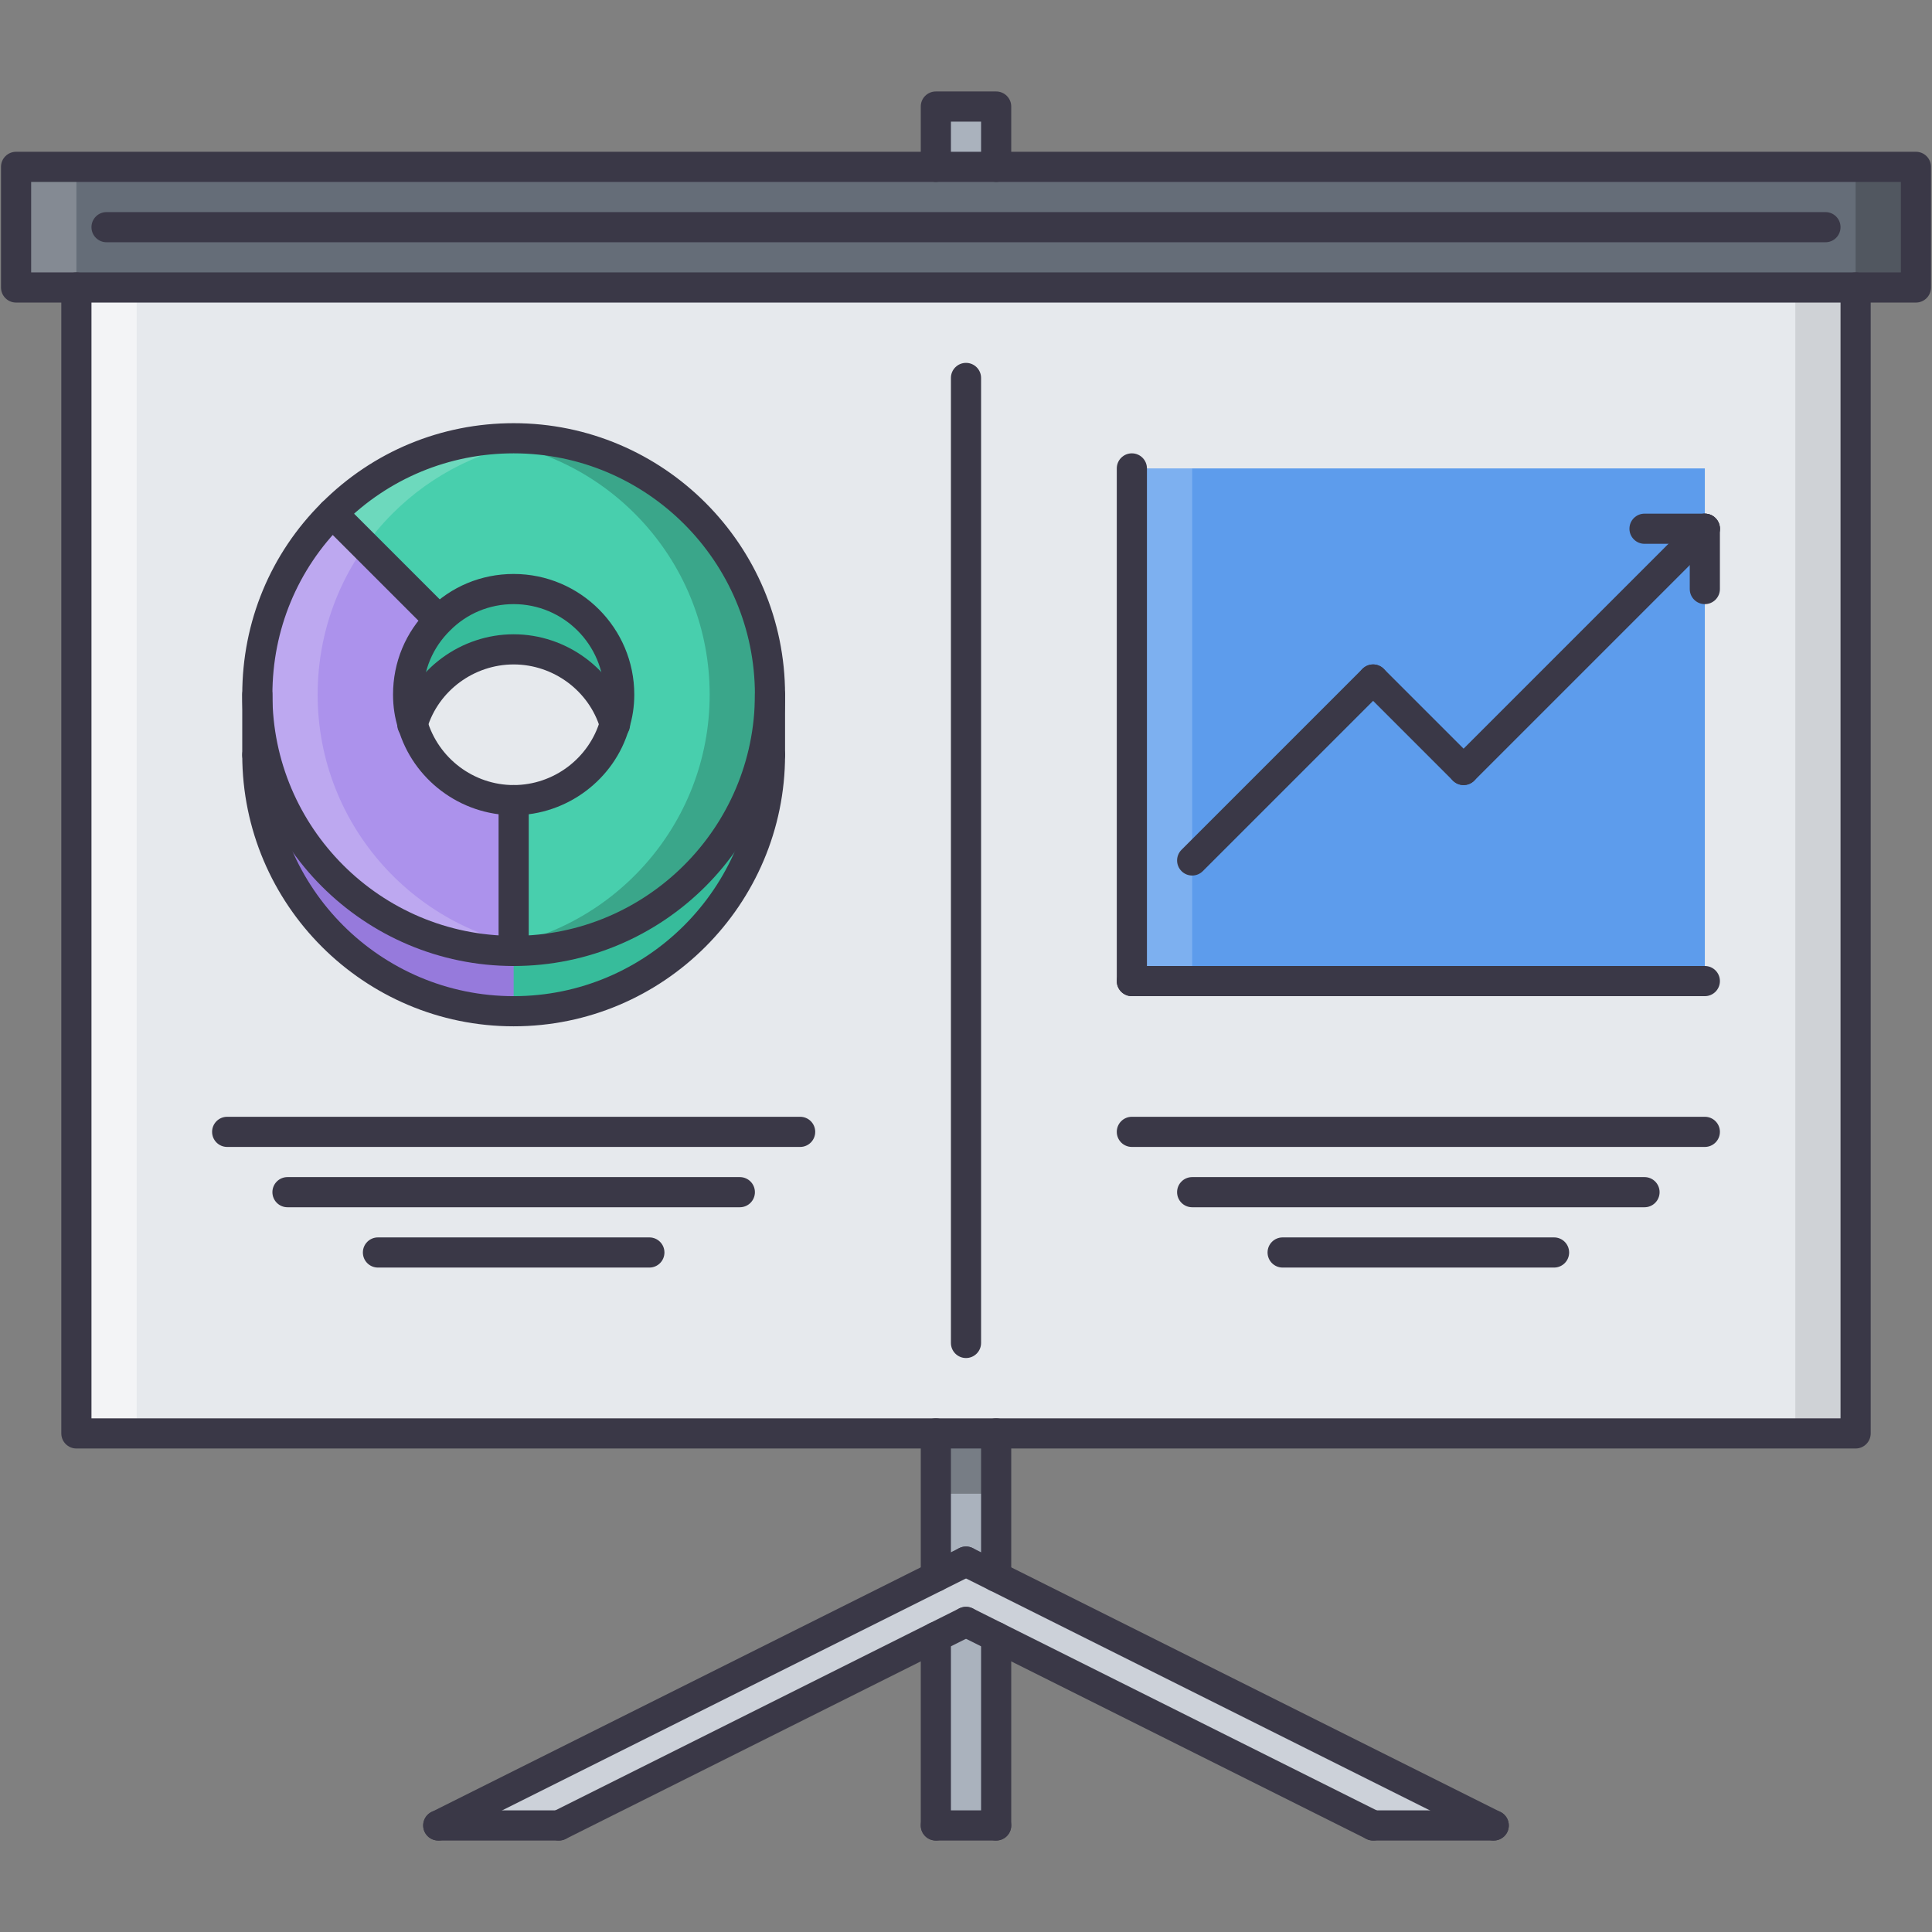 <?xml version="1.0" encoding="utf-8"?>
<!-- Generator: Adobe Illustrator 16.0.0, SVG Export Plug-In . SVG Version: 6.00 Build 0)  -->
<!DOCTYPE svg PUBLIC "-//W3C//DTD SVG 1.1//EN" "http://www.w3.org/Graphics/SVG/1.1/DTD/svg11.dtd">
<svg version="1.1" id="Layer_1" xmlns="http://www.w3.org/2000/svg" xmlns:xlink="http://www.w3.org/1999/xlink" x="0px" y="0px"
	 width="512px" height="512px" viewBox="0 0 512 512" enable-background="new 0 0 512 512" xml:space="preserve">
<rect x="0" y="0" width="512" height="512" fill="#808080" stroke="none"/>
<g id="_x36_._report_x2C__finance_x2C__money_x2C__metrics_x2C__economy_x2C__presentation">
	<g>
		<g>
			<rect x="20.244" y="76.186" fill="#E6E9ED" width="471.512" height="303.685"/>
		</g>
	</g>
	<g>
		<g>
			<rect x="4.261" y="44.219" fill="#656D78" width="503.479" height="31.967"/>
		</g>
	</g>
	<g>
		<g>
			<rect x="248.009" y="28.236" fill="#AAB2BD" width="15.983" height="15.983"/>
		</g>
	</g>
	<g>
		<g>
			<rect x="248.009" y="379.871" fill="#AAB2BD" width="15.983" height="103.893"/>
		</g>
	</g>
	<g>
		<g>
			<polygon fill="#CCD1D9" points="256,429.82 148.112,483.764 116.145,483.764 256,413.836 			"/>
		</g>
	</g>
	<g>
		<g>
			<polygon fill="#CCD1D9" points="256,429.82 363.889,483.764 395.855,483.764 256,413.836 			"/>
		</g>
	</g>
	<g>
		<g>
			<rect x="299.955" y="124.136" fill="#5D9CEC" width="151.843" height="135.86"/>
		</g>
	</g>
	<g>
		<g>
			<path fill="#967ADC" d="M204.054,184.075v15.983c0,37.48-30.449,67.93-67.93,67.93c-37.48,0-67.93-30.45-67.93-67.93v-15.983
				c0,37.48,30.449,67.93,67.93,67.93C173.605,252.004,204.054,221.555,204.054,184.075z"/>
		</g>
	</g>
	<g>
		<g>
			<path fill="#AC92EC" d="M109.352,191.906c3.355,11.667,14.067,20.139,26.772,20.139v39.959c-37.48,0-67.93-30.449-67.93-67.93
				c0-18.782,7.594-35.803,19.901-48.029l28.049,28.049l0.238,0.238c-5.112,5.037-8.229,12.069-8.229,19.741
				C108.153,186.791,108.551,189.428,109.352,191.906z"/>
		</g>
	</g>
	<g>
		<g>
			<path fill="#48CFAD" d="M162.897,191.906c0.8-2.478,1.198-5.116,1.198-7.832c0-15.426-12.546-27.972-27.972-27.972
				c-7.671,0-14.703,3.118-19.741,8.23l-0.238-0.238l-28.049-28.049c12.304-12.307,29.329-19.901,48.028-19.901
				c37.481,0,67.93,30.367,67.93,67.93c0,37.48-30.449,67.93-67.93,67.93v-39.959C148.83,212.045,159.542,203.574,162.897,191.906z"
				/>
		</g>
	</g>
	<g opacity="0.2">
		<g>
			<g>
				<path d="M136.124,116.145c-2.704,0-5.361,0.203-7.983,0.511c33.711,3.961,59.93,32.572,59.93,67.419
					c0,34.772-26.223,63.45-59.938,67.418c2.626,0.309,5.283,0.512,7.991,0.512c37.481,0,67.93-30.449,67.93-67.93
					C204.054,146.512,173.605,116.145,136.124,116.145z"/>
			</g>
		</g>
	</g>
	<g opacity="0.2">
		<g>
			<g>
				<path fill="#FFFFFF" d="M84.178,184.075c0-18.782,7.594-35.803,19.901-48.029c10.524-10.528,24.518-17.564,40.045-19.39
					c-2.63-0.308-5.288-0.511-8-0.511c-18.699,0-35.725,7.594-48.028,19.901c-12.308,12.226-19.901,29.247-19.901,48.029
					c0,37.48,30.449,67.93,67.93,67.93c2.708,0,5.366-0.203,7.992-0.512C110.401,247.524,84.178,218.847,84.178,184.075z"/>
			</g>
		</g>
	</g>
	<g>
		<g>
			<path fill="#37BC9B" d="M164.096,184.075c0,2.716-0.398,5.354-1.198,7.832c-3.438-11.508-14.146-19.819-26.773-19.819
				c-12.627,0-23.335,8.312-26.772,19.819c-0.8-2.478-1.198-5.116-1.198-7.832c0-7.672,3.118-14.704,8.229-19.741
				c5.038-5.112,12.07-8.23,19.741-8.23C151.55,156.103,164.096,168.649,164.096,184.075z"/>
		</g>
	</g>
	<g>
		<g>
			<path fill="#37BC9B" d="M204.054,200.058v-15.983c0,37.48-30.449,67.93-67.93,67.93v15.984
				C173.605,267.988,204.054,237.539,204.054,200.058z"/>
		</g>
	</g>
	<g opacity="0.2">
		<g>
			<rect x="299.955" y="124.136" fill="#FFFFFF" width="15.983" height="135.86"/>
		</g>
	</g>
	<g opacity="0.2">
		<g>
			<rect x="4.261" y="44.219" fill="#FFFFFF" width="15.983" height="31.967"/>
		</g>
	</g>
	<g opacity="0.5">
		<g>
			<rect x="20.244" y="76.186" fill="#FFFFFF" width="15.983" height="303.685"/>
		</g>
	</g>
	<g opacity="0.1">
		<g>
			<rect x="475.772" y="76.186" width="15.983" height="303.685"/>
		</g>
	</g>
	<g opacity="0.2">
		<g>
			<rect x="491.756" y="44.219" width="15.984" height="31.967"/>
		</g>
	</g>
	<g opacity="0.3">
		<g>
			<rect x="248.009" y="379.871" width="15.983" height="15.984"/>
		</g>
	</g>
	<g>
		<g>
			<g>
				<path fill="#3A3847" d="M136.124,256c-39.658,0-71.925-32.267-71.925-71.925c0-19.297,7.488-37.36,21.08-50.862
					c13.576-13.58,31.636-21.064,50.846-21.064c39.658,0,71.926,32.268,71.926,71.926S175.782,256,136.124,256z M136.124,120.141
					c-17.076,0-33.125,6.653-45.203,18.73c-12.081,12.003-18.73,28.053-18.73,45.204c0,35.252,28.682,63.934,63.934,63.934
					c35.253,0,63.934-28.682,63.934-63.934C200.058,148.822,171.377,120.141,136.124,120.141z"/>
			</g>
		</g>
		<g>
			<g>
				<path fill="#3A3847" d="M136.124,271.982c-39.658,0-71.925-32.266-71.925-71.924c0-2.209,1.787-3.996,3.996-3.996
					c2.209,0,3.996,1.787,3.996,3.996c0,35.252,28.682,63.934,63.934,63.934c35.253,0,63.934-28.682,63.934-63.934
					c0-2.209,1.787-3.996,3.996-3.996c2.209,0,3.996,1.787,3.996,3.996C208.05,239.716,175.782,271.982,136.124,271.982z"/>
			</g>
		</g>
		<g>
			<g>
				<path fill="#3A3847" d="M68.194,204.054c-2.208,0-3.996-1.787-3.996-3.996v-15.983c0-2.209,1.787-3.996,3.996-3.996
					c2.209,0,3.996,1.787,3.996,3.996v15.983C72.19,202.267,70.403,204.054,68.194,204.054z"/>
			</g>
		</g>
		<g>
			<g>
				<path fill="#3A3847" d="M204.054,204.054c-2.208,0-3.996-1.787-3.996-3.996v-15.983c0-2.209,1.787-3.996,3.996-3.996
					c2.209,0,3.996,1.787,3.996,3.996v15.983C208.05,202.267,206.263,204.054,204.054,204.054z"/>
			</g>
		</g>
		<g>
			<g>
				<path fill="#3A3847" d="M136.124,216.042c-14.126,0-26.714-9.471-30.612-23.031c-0.886-2.735-1.354-5.783-1.354-8.936
					c0-8.577,3.344-16.601,9.42-22.586c5.947-6.037,13.97-9.381,22.547-9.381c17.626,0,31.967,14.341,31.967,31.967
					c0,3.152-0.468,6.2-1.393,9.061C162.839,206.571,150.25,216.042,136.124,216.042z M136.124,160.099
					c-6.423,0-12.42,2.501-16.896,7.04c-4.577,4.515-7.078,10.512-7.078,16.936c0,2.317,0.339,4.538,1.003,6.603
					c2.961,10.278,12.389,17.372,22.972,17.372c10.583,0,20.011-7.094,22.934-17.248c0.702-2.189,1.042-4.41,1.042-6.727
					C160.1,170.854,149.345,160.099,136.124,160.099z"/>
			</g>
		</g>
		<g>
			<g>
				<path fill="#3A3847" d="M162.976,196.058c-1.612,0-3.005-0.956-3.633-2.333c-0.113-0.218-0.203-0.445-0.273-0.675
					c-2.985-9.989-12.421-16.967-22.945-16.967c-10.524,0-19.959,6.978-22.945,16.967c-0.074,0.25-0.171,0.488-0.289,0.714
					c-0.64,1.358-2.021,2.294-3.617,2.294l0,0c-2.209,0-3.996-1.787-3.996-3.992c0-0.511,0.117-1.054,0.324-1.557
					c4.069-13.213,16.58-22.418,30.522-22.418c13.943,0,26.453,9.205,30.523,22.418c0.207,0.503,0.324,1.046,0.324,1.557
					C166.971,194.271,165.184,196.058,162.976,196.058z"/>
			</g>
		</g>
		<g>
			<g>
				<path fill="#3A3847" d="M116.145,168.091c-1.022,0-2.045-0.391-2.825-1.171l-28.049-28.049c-1.561-1.561-1.561-4.089,0-5.65
					c1.561-1.561,4.09-1.561,5.65,0l28.049,28.049c1.561,1.561,1.561,4.089,0,5.65C118.189,167.701,117.167,168.091,116.145,168.091
					z"/>
			</g>
		</g>
		<g>
			<g>
				<path fill="#3A3847" d="M136.124,256c-2.208,0-3.996-1.788-3.996-3.996v-39.959c0-2.208,1.787-3.996,3.996-3.996
					c2.209,0,3.996,1.788,3.996,3.996v39.959C140.12,254.212,138.333,256,136.124,256z"/>
			</g>
		</g>
		<g>
			<g>
				<path fill="#3A3847" d="M263.992,48.215c-2.209,0-3.996-1.788-3.996-3.996V32.232h-7.992v11.987
					c0,2.208-1.788,3.996-3.996,3.996c-2.209,0-3.996-1.788-3.996-3.996V28.236c0-2.209,1.787-3.996,3.996-3.996h15.983
					c2.209,0,3.996,1.787,3.996,3.996v15.983C267.988,46.428,266.201,48.215,263.992,48.215z"/>
			</g>
		</g>
		<g>
			<g>
				<path fill="#3A3847" d="M491.756,383.867H20.244c-2.208,0-3.996-1.787-3.996-3.996V76.186c0-2.208,1.788-3.996,3.996-3.996
					c2.209,0,3.996,1.788,3.996,3.996v299.689h463.52V76.186c0-2.208,1.788-3.996,3.996-3.996c2.209,0,3.996,1.788,3.996,3.996
					v303.685C495.752,382.08,493.965,383.867,491.756,383.867z"/>
			</g>
		</g>
		<g>
			<g>
				<path fill="#3A3847" d="M507.74,80.182H4.261c-2.208,0-3.996-1.787-3.996-3.996V44.219c0-2.209,1.788-3.996,3.996-3.996H507.74
					c2.208,0,3.995,1.787,3.995,3.996v31.967C511.735,78.395,509.948,80.182,507.74,80.182z M8.257,72.19h495.487V48.215H8.257
					V72.19z"/>
			</g>
		</g>
		<g>
			<g>
				<path fill="#3A3847" d="M483.765,64.199H28.236c-2.209,0-3.996-1.787-3.996-3.996s1.787-3.996,3.996-3.996h455.528
					c2.208,0,3.995,1.787,3.995,3.996S485.973,64.199,483.765,64.199z"/>
			</g>
		</g>
		<g>
			<g>
				<path fill="#3A3847" d="M363.889,487.76c-0.609,0-1.218-0.141-1.787-0.422l-107.889-53.943
					c-1.975-0.984-2.774-3.387-1.787-5.361s3.391-2.764,5.361-1.787l107.889,53.943c1.975,0.984,2.771,3.387,1.787,5.361
					C366.761,486.949,365.355,487.76,363.889,487.76z"/>
			</g>
		</g>
		<g>
			<g>
				<path fill="#3A3847" d="M395.855,487.76c-0.608,0-1.218-0.141-1.787-0.422L254.213,417.41c-1.975-0.982-2.774-3.387-1.787-5.361
					s3.391-2.77,5.361-1.787l139.855,69.928c1.975,0.984,2.771,3.387,1.787,5.361C398.728,486.949,397.322,487.76,395.855,487.76z"
					/>
			</g>
		</g>
		<g>
			<g>
				<path fill="#3A3847" d="M395.855,487.76h-31.967c-2.209,0-3.996-1.787-3.996-3.996s1.787-3.996,3.996-3.996h31.967
					c2.209,0,3.996,1.787,3.996,3.996S398.064,487.76,395.855,487.76z"/>
			</g>
		</g>
		<g>
			<g>
				<path fill="#3A3847" d="M148.116,487.76c-1.467,0-2.876-0.811-3.579-2.209c-0.987-1.975-0.187-4.377,1.788-5.361l107.888-53.943
					c1.979-0.977,4.371-0.188,5.361,1.787c0.988,1.975,0.188,4.377-1.787,5.361l-107.888,53.943
					C149.325,487.619,148.717,487.76,148.116,487.76z"/>
			</g>
		</g>
		<g>
			<g>
				<path fill="#3A3847" d="M116.149,487.76c-1.467,0-2.876-0.811-3.579-2.209c-0.987-1.975-0.187-4.377,1.787-5.361l139.855-69.928
					c1.979-0.982,4.371-0.188,5.361,1.787c0.988,1.975,0.188,4.379-1.787,5.361l-139.855,69.928
					C117.358,487.619,116.75,487.76,116.149,487.76z"/>
			</g>
		</g>
		<g>
			<g>
				<path fill="#3A3847" d="M148.112,487.76h-31.967c-2.208,0-3.996-1.787-3.996-3.996s1.787-3.996,3.996-3.996h31.967
					c2.208,0,3.996,1.787,3.996,3.996S150.32,487.76,148.112,487.76z"/>
			</g>
		</g>
		<g>
			<g>
				<path fill="#3A3847" d="M248.009,421.828c-2.209,0-3.996-1.787-3.996-3.996v-37.961c0-2.209,1.787-3.996,3.996-3.996
					c2.208,0,3.996,1.787,3.996,3.996v37.961C252.004,420.041,250.217,421.828,248.009,421.828z"/>
			</g>
		</g>
		<g>
			<g>
				<path fill="#3A3847" d="M263.992,421.828c-2.209,0-3.996-1.787-3.996-3.996v-37.961c0-2.209,1.787-3.996,3.996-3.996
					s3.996,1.787,3.996,3.996v37.961C267.988,420.041,266.201,421.828,263.992,421.828z"/>
			</g>
		</g>
		<g>
			<g>
				<path fill="#3A3847" d="M263.992,487.76c-2.209,0-3.996-1.787-3.996-3.996v-49.947c0-2.209,1.787-3.996,3.996-3.996
					s3.996,1.787,3.996,3.996v49.947C267.988,485.973,266.201,487.76,263.992,487.76z"/>
			</g>
		</g>
		<g>
			<g>
				<path fill="#3A3847" d="M263.992,487.76h-15.983c-2.209,0-3.996-1.787-3.996-3.996s1.787-3.996,3.996-3.996h15.983
					c2.209,0,3.996,1.787,3.996,3.996S266.201,487.76,263.992,487.76z"/>
			</g>
		</g>
		<g>
			<g>
				<path fill="#3A3847" d="M248.009,487.76c-2.209,0-3.996-1.787-3.996-3.996v-49.947c0-2.209,1.787-3.996,3.996-3.996
					c2.208,0,3.996,1.787,3.996,3.996v49.947C252.004,485.973,250.217,487.76,248.009,487.76z"/>
			</g>
		</g>
		<g>
			<g>
				<path fill="#3A3847" d="M256,359.893c-2.208,0-3.996-1.787-3.996-3.996V100.162c0-2.209,1.787-3.996,3.996-3.996
					c2.209,0,3.996,1.787,3.996,3.996v255.735C259.996,358.105,258.209,359.893,256,359.893z"/>
			</g>
		</g>
		<g>
			<g>
				<path fill="#3A3847" d="M299.955,263.992c-2.209,0-3.996-1.787-3.996-3.996v-135.86c0-2.208,1.787-3.996,3.996-3.996
					c2.208,0,3.996,1.787,3.996,3.996v135.86C303.951,262.205,302.163,263.992,299.955,263.992z"/>
			</g>
		</g>
		<g>
			<g>
				<path fill="#3A3847" d="M451.798,263.992H299.955c-2.209,0-3.996-1.787-3.996-3.996s1.787-3.996,3.996-3.996h151.843
					c2.208,0,3.995,1.787,3.995,3.996S454.006,263.992,451.798,263.992z"/>
			</g>
		</g>
		<g>
			<g>
				<path fill="#3A3847" d="M451.798,303.951H299.955c-2.209,0-3.996-1.789-3.996-3.996c0-2.209,1.787-3.996,3.996-3.996h151.843
					c2.208,0,3.995,1.787,3.995,3.996C455.793,302.162,454.006,303.951,451.798,303.951z"/>
			</g>
		</g>
		<g>
			<g>
				<path fill="#3A3847" d="M435.814,319.934H315.938c-2.209,0-3.996-1.787-3.996-3.996s1.787-3.996,3.996-3.996h119.876
					c2.208,0,3.996,1.787,3.996,3.996S438.022,319.934,435.814,319.934z"/>
			</g>
		</g>
		<g>
			<g>
				<path fill="#3A3847" d="M411.839,335.918h-71.926c-2.208,0-3.995-1.787-3.995-3.996s1.787-3.996,3.995-3.996h71.926
					c2.209,0,3.996,1.787,3.996,3.996S414.048,335.918,411.839,335.918z"/>
			</g>
		</g>
		<g>
			<g>
				<path fill="#3A3847" d="M212.046,303.951H60.203c-2.209,0-3.996-1.789-3.996-3.996c0-2.209,1.787-3.996,3.996-3.996h151.843
					c2.208,0,3.996,1.787,3.996,3.996C216.042,302.162,214.254,303.951,212.046,303.951z"/>
			</g>
		</g>
		<g>
			<g>
				<path fill="#3A3847" d="M196.062,319.934H76.187c-2.209,0-3.996-1.787-3.996-3.996s1.787-3.996,3.996-3.996h119.876
					c2.208,0,3.996,1.787,3.996,3.996S198.271,319.934,196.062,319.934z"/>
			</g>
		</g>
		<g>
			<g>
				<path fill="#3A3847" d="M172.087,335.918h-71.925c-2.208,0-3.996-1.787-3.996-3.996s1.787-3.996,3.996-3.996h71.925
					c2.209,0,3.996,1.787,3.996,3.996S174.296,335.918,172.087,335.918z"/>
			</g>
		</g>
		<g>
			<g>
				<path fill="#3A3847" d="M315.938,232.025c-1.022,0-2.045-0.391-2.825-1.171c-1.562-1.561-1.562-4.089,0-5.65l47.95-47.95
					c1.561-1.561,4.089-1.561,5.65,0c1.561,1.561,1.561,4.089,0,5.65l-47.95,47.95C317.982,231.634,316.961,232.025,315.938,232.025
					z"/>
			</g>
		</g>
		<g>
			<g>
				<path fill="#3A3847" d="M387.863,208.049c-1.021,0-2.045-0.39-2.824-1.17l-23.976-23.975c-1.562-1.561-1.562-4.09,0-5.65
					c1.561-1.561,4.089-1.561,5.65,0l23.976,23.975c1.561,1.561,1.561,4.089,0,5.65C389.908,207.66,388.886,208.049,387.863,208.049
					z"/>
			</g>
		</g>
		<g>
			<g>
				<path fill="#3A3847" d="M387.863,208.049c-1.021,0-2.045-0.39-2.824-1.17c-1.562-1.561-1.562-4.089,0-5.65l63.934-63.934
					c1.561-1.561,4.089-1.561,5.65,0c1.561,1.562,1.561,4.09,0,5.65l-63.934,63.934C389.908,207.66,388.886,208.049,387.863,208.049
					z"/>
			</g>
		</g>
		<g>
			<g>
				<path fill="#3A3847" d="M451.798,160.099c-2.209,0-3.996-1.787-3.996-3.996V140.12c0-2.208,1.787-3.996,3.996-3.996
					c2.208,0,3.995,1.788,3.995,3.996v15.983C455.793,158.312,454.006,160.099,451.798,160.099z"/>
			</g>
		</g>
		<g>
			<g>
				<path fill="#3A3847" d="M451.798,144.116h-15.983c-2.209,0-3.996-1.787-3.996-3.996c0-2.208,1.787-3.996,3.996-3.996h15.983
					c2.208,0,3.995,1.788,3.995,3.996C455.793,142.329,454.006,144.116,451.798,144.116z"/>
			</g>
		</g>
	</g>
</g>
</svg>
